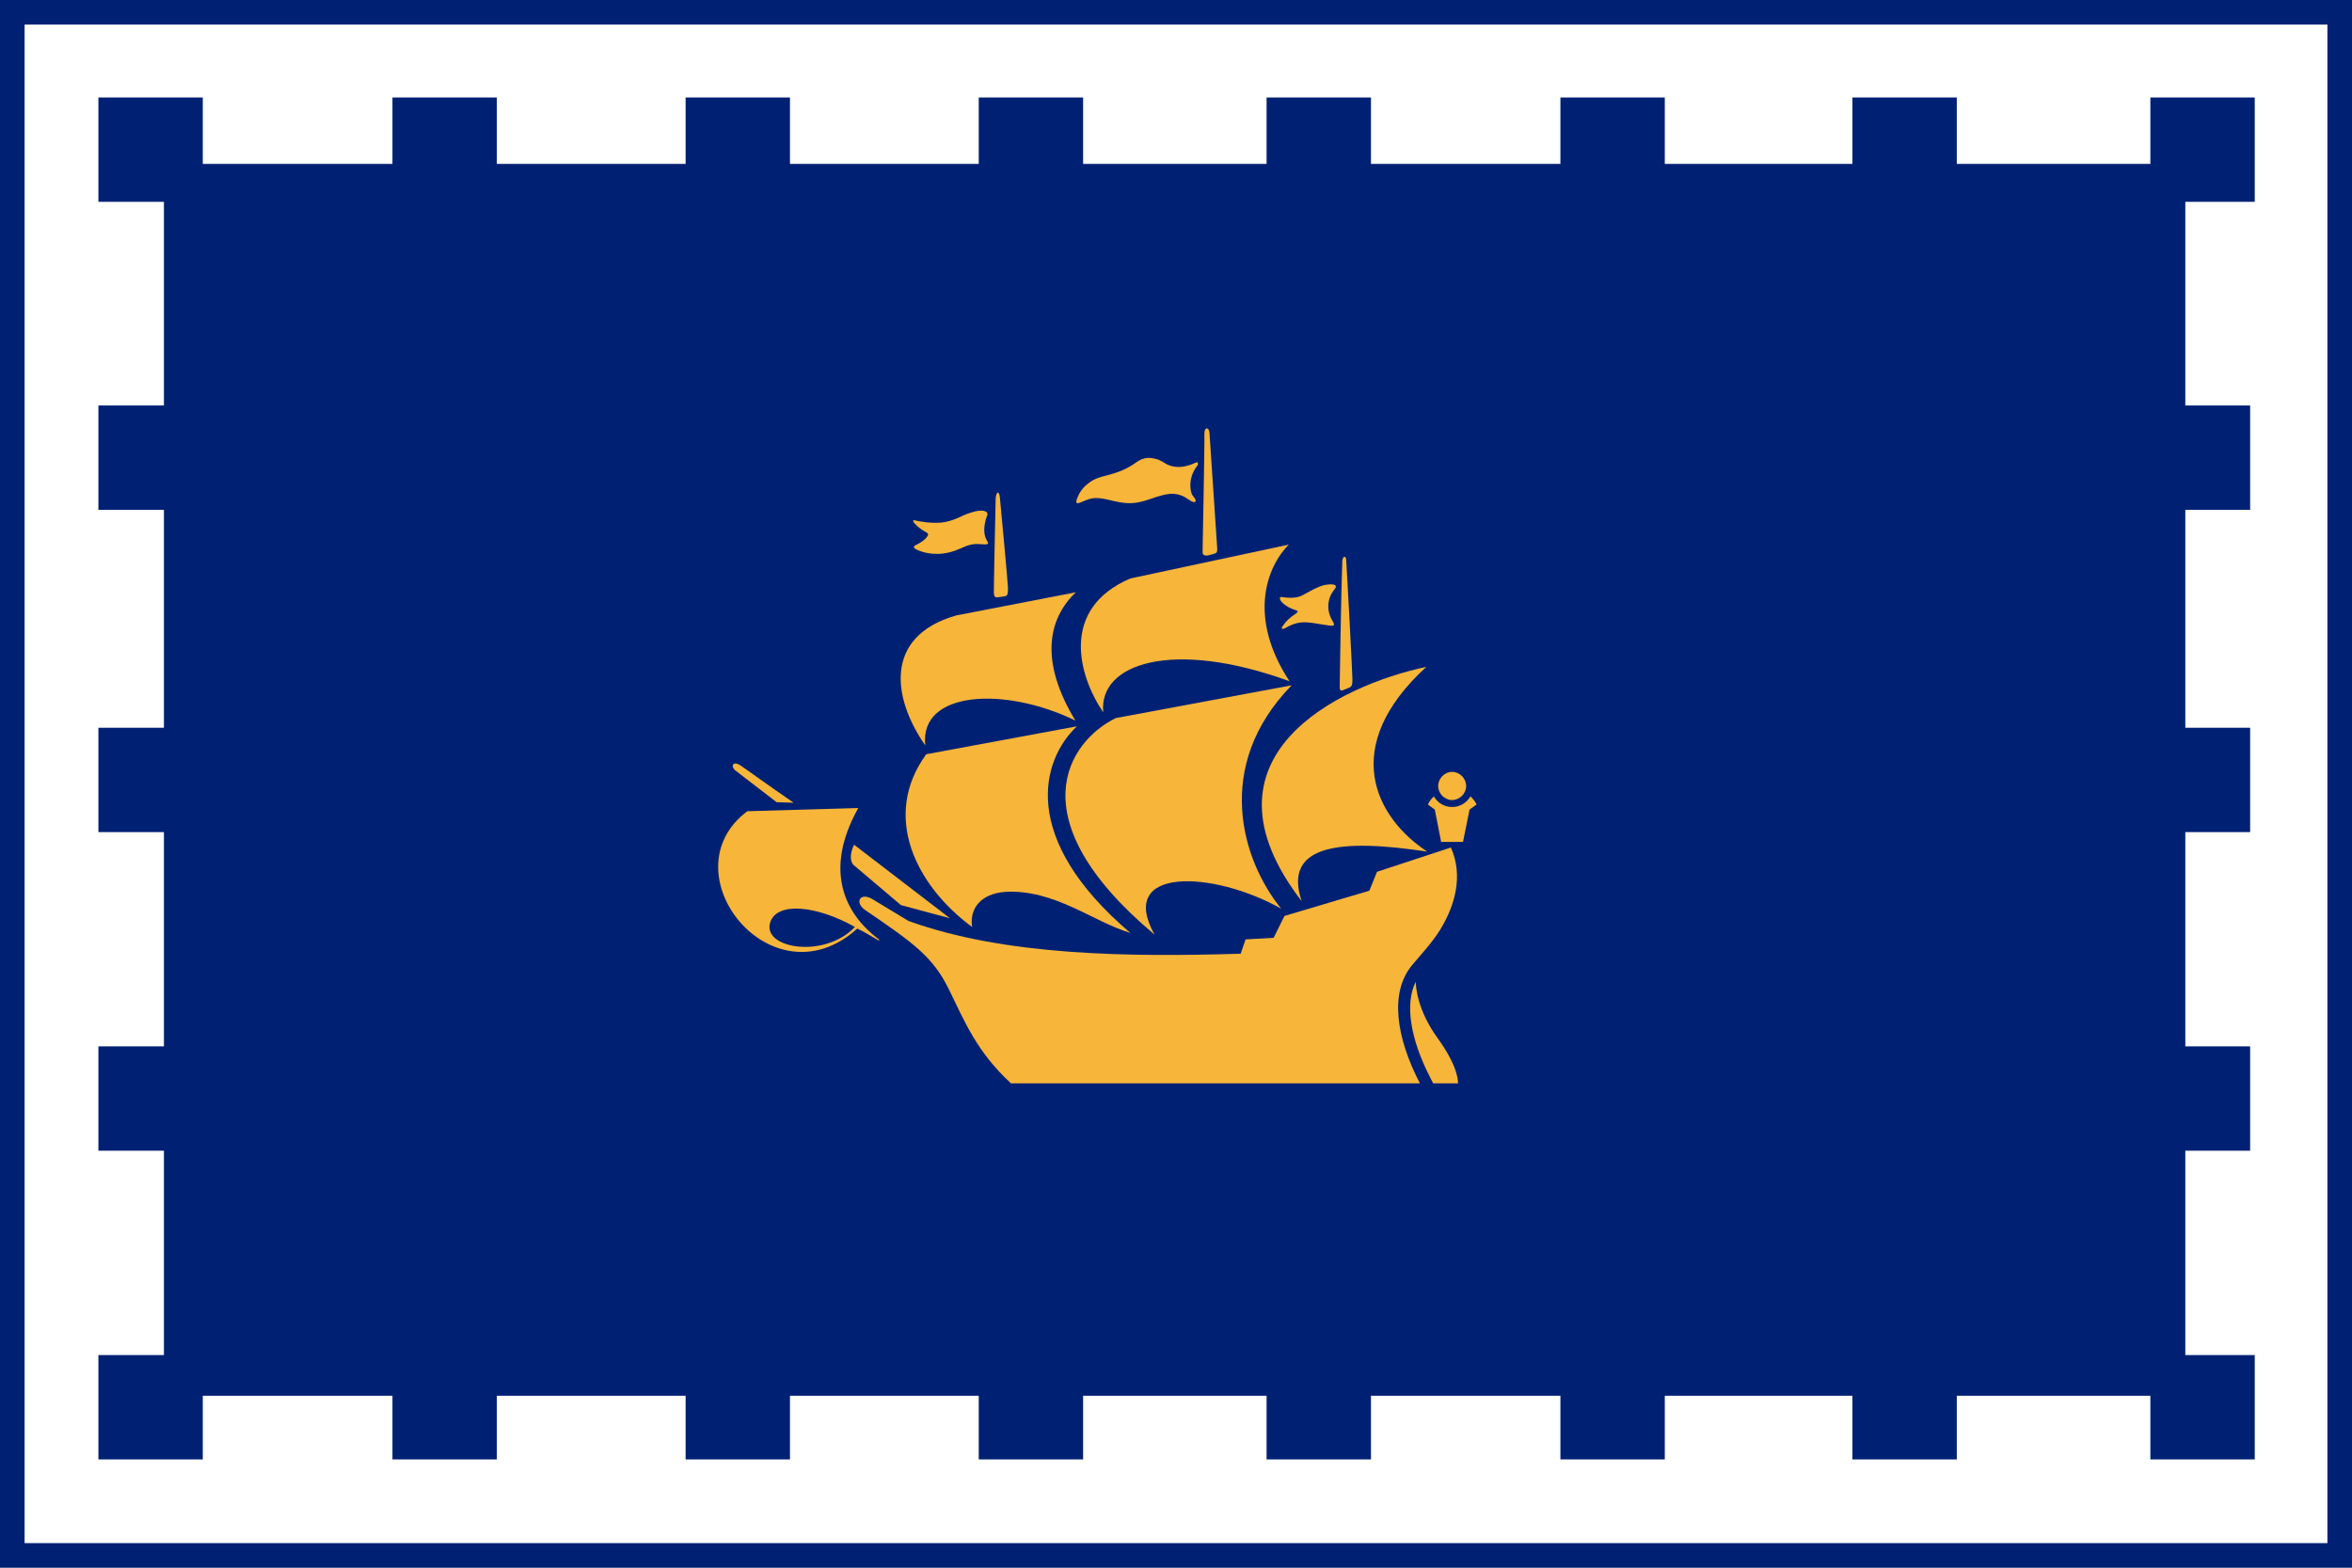 <?xml version="1.0" encoding="UTF-8" standalone="no"?>
<svg
   xmlns:dc="http://purl.org/dc/elements/1.1/"
   xmlns:cc="http://creativecommons.org/ns#"
   xmlns:rdf="http://www.w3.org/1999/02/22-rdf-syntax-ns#"
   xmlns:svg="http://www.w3.org/2000/svg"
   xmlns="http://www.w3.org/2000/svg"
   xmlns:sodipodi="http://sodipodi.sourceforge.net/DTD/sodipodi-0.dtd"
   xmlns:inkscape="http://www.inkscape.org/namespaces/inkscape"
   version="1.1"
   sodipodi:docname="Flag_of_Quebec_City.svg"
   inkscape:version="1.0beta2 (2b71d25, 2019-12-03)"
   sodipodi:version="0.32"
   id="svg2"
   viewBox="0 0 10230 6820"
   style="shape-rendering:geometricPrecision; text-rendering:geometricPrecision; image-rendering:optimizeQuality; fill-rule:evenodd"
   height="682px"
   width="1023px"
   xml:space="preserve"><rect x="0" y="0" width="10230" height="6820" fill="#808080" stroke="none"/><sodipodi:namedview
   inkscape:window-maximized="0"
   showgrid="false"
   inkscape:document-rotation="0"
   inkscape:current-layer="g4656"
   inkscape:window-y="23"
   inkscape:window-x="65"
   inkscape:cy="353.04837"
   inkscape:cx="487.47646"
   inkscape:zoom="0.84311287"
   id="base"
   pagecolor="#ffffff"
   bordercolor="#666666"
   borderopacity="1.0"
   objecttolerance="10.0"
   gridtolerance="10.0"
   guidetolerance="10.0"
   inkscape:pageopacity="0.0"
   inkscape:pageshadow="2"
   inkscape:window-width="1280"
   inkscape:window-height="949" />
 <defs
   id="defs4">
  <style
   id="style6"
   type="text/css">
   
    .str1 {stroke:#0000CC;stroke-width:24}
    .str2 {stroke:#0000CC;stroke-width:48}
    .str0 {stroke:#0000CC;stroke-width:214}
    .fil1 {fill:#0000CC}
    .fil2 {fill:#FFD700}
    .fil0 {fill:#FFFFFF}
   
  </style>
 
  
  
  
  
  
  
  
  
  
  
  
  
  
  
  
  
  
  
  
 </defs>
 <g
   id="g4656"><rect
     style="fill:white;stroke:#002173;stroke-width:214;stroke-opacity:1"
     id="rect9"
     height="6820"
     width="10230"
     y="0"
     x="0"
     class="fil0 str0" /><g
     id="g11">
   <rect
   style="fill:#002173;fill-opacity:1"
   id="rect13"
   height="454"
   width="454"
   y="424"
   x="428"
   class="fil1" />
   <rect
   style="fill:#002173;fill-opacity:1"
   id="rect15"
   height="454"
   width="454"
   y="424"
   x="1707"
   class="fil1" />
   <rect
   style="fill:#002173;fill-opacity:1"
   id="rect17"
   height="454"
   width="454"
   y="424"
   x="2982"
   class="fil1" />
   <rect
   style="fill:#002173;fill-opacity:1"
   id="rect19"
   height="454"
   width="454"
   y="424"
   x="4257"
   class="fil1" />
   <rect
   style="fill:#002173;fill-opacity:1"
   id="rect21"
   height="454"
   width="454"
   y="424"
   x="5509"
   class="fil1" />
   <rect
   style="fill:#002173;fill-opacity:1"
   id="rect23"
   height="454"
   width="454"
   y="424"
   x="6787"
   class="fil1" />
   <rect
   style="fill:#002173;fill-opacity:1"
   id="rect25"
   height="454"
   width="454"
   y="424"
   x="8057"
   class="fil1" />
   <rect
   style="fill:#002173;fill-opacity:1"
   id="rect27"
   height="454"
   width="454"
   y="424"
   x="9353"
   class="fil1" />
   <rect
   style="fill:#002173;fill-opacity:1"
   id="rect29"
   height="454"
   width="454"
   y="5895"
   x="428"
   class="fil1" />
   <rect
   style="fill:#002173;fill-opacity:1"
   id="rect31"
   height="454"
   width="454"
   y="5895"
   x="1707"
   class="fil1" />
   <rect
   style="fill:#002173;fill-opacity:1"
   id="rect33"
   height="454"
   width="454"
   y="5895"
   x="2982"
   class="fil1" />
   <rect
   style="fill:#002173;fill-opacity:1"
   id="rect35"
   height="454"
   width="454"
   y="5895"
   x="4257"
   class="fil1" />
   <rect
   style="fill:#002173;fill-opacity:1"
   id="rect37"
   height="454"
   width="454"
   y="5895"
   x="5509"
   class="fil1" />
   <rect
   style="fill:#002173;fill-opacity:1"
   id="rect39"
   height="454"
   width="454"
   y="5895"
   x="6787"
   class="fil1" />
   <rect
   style="fill:#002173;fill-opacity:1"
   id="rect41"
   height="454"
   width="454"
   y="5895"
   x="8057"
   class="fil1" />
   <rect
   style="fill:#002173;fill-opacity:1"
   id="rect43"
   height="454"
   width="454"
   y="5895"
   x="9353"
   class="fil1" />
   <rect
   style="fill:#002173;fill-opacity:1"
   id="rect45"
   height="454"
   width="454"
   y="4552"
   x="9333"
   class="fil1" />
   <rect
   style="fill:#002173;fill-opacity:1"
   id="rect47"
   height="454"
   width="454"
   y="3166"
   x="9333"
   class="fil1" />
   <rect
   style="fill:#002173;fill-opacity:1"
   id="rect49"
   height="454"
   width="454"
   y="1764"
   x="9333"
   class="fil1" />
   <rect
   style="fill:#002173;fill-opacity:1"
   id="rect51"
   height="454"
   width="454"
   y="4552"
   x="428"
   class="fil1" />
   <rect
   style="fill:#002173;fill-opacity:1"
   id="rect53"
   height="454"
   width="454"
   y="3166"
   x="428"
   class="fil1" />
   <rect
   style="fill:#002173;fill-opacity:1"
   id="rect55"
   height="454"
   width="454"
   y="1764"
   x="428"
   class="fil1" />
   <rect
   style="fill:#002173;fill-opacity:1"
   id="rect57"
   height="5359"
   width="8792"
   y="713"
   x="713"
   class="fil1" />
  </g><g
     transform="matrix(1.126,0,0,1.126,-994.333,-6985.355)"
     style="fill:#f7b539;fill-opacity:1"
     id="g602"><g
       style="fill:#f7b539;fill-opacity:1"
       transform="matrix(83.759,0,0,-83.759,4457.21,9083.612)"
       id="g134"><path
         inkscape:connector-curvature="0"
         id="path136"
         style="fill:#f7b539;fill-opacity:1;fill-rule:nonzero;stroke:none"
         d="M 0,0 C -1.506,2.149 -1.943,5.036 1.431,5.996 L 6.944,7.063 C 5.667,5.849 5.252,3.896 6.923,1.146 3.666,2.732 -0.282,2.526 0,0" /></g><g
       style="fill:#f7b539;fill-opacity:1"
       transform="matrix(83.759,0,0,-83.759,5864.222,8835.664)"
       id="g138"><path
         inkscape:connector-curvature="0"
         id="path140"
         style="fill:#f7b539;fill-opacity:1;fill-rule:nonzero;stroke:none"
         d="M 0,0 C -1.917,2.912 -1.082,5.24 -0.037,6.302 L -7.342,4.74 C -10.577,3.351 -9.763,0.293 -8.59,-1.437 -8.818,0.814 -5.409,1.969 0,0" /></g><g
       style="fill:#f7b539;fill-opacity:1"
       transform="matrix(83.759,0,0,-83.759,5342.972,9814.81)"
       id="g142"><path
         inkscape:connector-curvature="0"
         id="path144"
         style="fill:#f7b539;fill-opacity:1;fill-rule:nonzero;stroke:none"
         d="M 0,0 C -6.374,5.348 -3.982,8.911 -1.793,9.99 L 6.32,11.502 C 2.668,7.751 4.046,3.403 5.837,1.202 2.668,2.974 -1.757,3.14 0,0" /></g><g
       style="fill:#f7b539;fill-opacity:1"
       transform="matrix(83.759,0,0,-83.759,4765.251,9649.514)"
       id="g146"><path
         inkscape:connector-curvature="0"
         id="path148"
         style="fill:#f7b539;fill-opacity:1;fill-rule:nonzero;stroke:none"
         d="M 0,0 C -1.119,-0.087 -1.647,-0.772 -1.518,-1.618 -4.097,0.275 -5.715,3.494 -3.633,6.349 L 3.315,7.637 C 1.677,6.091 0.635,2.48 5.779,-1.892 4.102,-1.401 2.276,0.134 0,0" /></g><g
       style="fill:#f7b539;fill-opacity:1"
       transform="matrix(83.759,0,0,-83.759,6392.725,8780.144)"
       id="g150"><path
         inkscape:connector-curvature="0"
         id="path152"
         style="fill:#f7b539;fill-opacity:1;fill-rule:nonzero;stroke:none"
         d="m 0,0 c -4.014,-0.851 -10.893,-4.132 -5.751,-10.807 -0.888,2.641 1.859,2.885 5.795,2.283 C -2.358,-6.947 -4.031,-3.69 0,0" /></g><g
       style="fill:#f7b539;fill-opacity:1"
       transform="matrix(83.759,0,0,-83.759,5675.471,9888.378)"
       id="g154"><path
         inkscape:connector-curvature="0"
         id="path156"
         style="fill:#f7b539;fill-opacity:1;fill-rule:nonzero;stroke:none"
         d="M 0,0 0.226,0.66 1.521,0.734 2.02,1.742 5.934,2.906 6.288,3.778 9.695,4.899 C 10.283,3.576 9.871,2.211 9.208,1.116 8.796,0.456 8.271,-0.082 7.885,-0.554 6.869,-1.8 7.166,-3.865 8.267,-5.979 h -18.861 c -1.59,1.469 -2.152,2.885 -2.866,4.345 -0.725,1.47 -1.588,2.105 -3.841,3.637 -0.531,0.353 -0.253,0.862 0.328,0.509 l 1.649,-0.999 C -10.855,-0.107 -5.088,-0.155 0,0" /></g><g
       style="fill:#f7b539;fill-opacity:1"
       transform="matrix(83.759,0,0,-83.759,3883.058,9303.002)"
       id="g158"><path
         inkscape:connector-curvature="0"
         id="path160"
         style="fill:#f7b539;fill-opacity:1;fill-rule:nonzero;stroke:none"
         d="M 0,0 0.785,-0.025 C -0.405,0.79 -1.405,1.522 -1.66,1.69 -2.049,1.946 -2.118,1.62 -1.899,1.46 Z" /></g><g
       style="fill:#f7b539;fill-opacity:1"
       transform="matrix(83.759,0,0,-83.759,4182.254,9467.35)"
       id="g162"><path
         inkscape:connector-curvature="0"
         id="path164"
         style="fill:#f7b539;fill-opacity:1;fill-rule:nonzero;stroke:none"
         d="M 0,0 C 0,0 -0.306,-0.568 -0.044,-0.917 L 2.16,-2.786 4.422,-3.392 Z" /></g><g
       style="fill:#f7b539;fill-opacity:1"
       transform="matrix(83.759,0,0,-83.759,4729.16,8128.984)"
       id="g166"><path
         inkscape:connector-curvature="0"
         id="path168"
         style="fill:#f7b539;fill-opacity:1;fill-rule:nonzero;stroke:none"
         d="M 0,0 C 0.028,0.328 0.159,0.361 0.193,0.04 0.225,-0.294 0.559,-3.828 0.566,-4.119 0.572,-4.426 0.542,-4.476 0.443,-4.513 0.347,-4.535 0.193,-4.555 0.079,-4.567 -0.018,-4.577 -0.077,-4.535 -0.084,-4.361 -0.09,-4.185 -0.018,-0.636 0,0" /></g><g
       style="fill:#f7b539;fill-opacity:1"
       transform="matrix(83.759,0,0,-83.759,5535.35,7881.029)"
       id="g170"><path
         inkscape:connector-curvature="0"
         id="path172"
         style="fill:#f7b539;fill-opacity:1;fill-rule:nonzero;stroke:none"
         d="m 0,0 c 0,0.147 0.035,0.264 0.113,0.264 0.078,0 0.11,-0.1 0.122,-0.214 0.023,-0.246 0.343,-5.184 0.358,-5.347 0,-0.136 -0.023,-0.19 -0.149,-0.223 C 0.31,-5.557 0.258,-5.572 0.13,-5.599 0,-5.612 -0.084,-5.567 -0.084,-5.433 -0.084,-5.297 0.019,-0.253 0,0" /></g><g
       style="fill:#f7b539;fill-opacity:1"
       transform="matrix(83.759,0,0,-83.759,6068.125,8371.467)"
       id="g174"><path
         inkscape:connector-curvature="0"
         id="path176"
         style="fill:#f7b539;fill-opacity:1;fill-rule:nonzero;stroke:none"
         d="m 0,0 c 0.012,0.232 0.174,0.284 0.181,0.03 0.02,-0.214 0.285,-5.202 0.285,-5.469 0,-0.272 -0.017,-0.311 -0.111,-0.382 -0.096,-0.041 -0.154,-0.07 -0.28,-0.115 -0.123,-0.068 -0.196,-0.04 -0.196,0.107 0,0.143 0.064,4.368 0.121,5.829" /></g><g
       style="fill:#f7b539;fill-opacity:1"
       transform="matrix(83.759,0,0,-83.759,5830.082,8524.243)"
       id="g178"><path
         inkscape:connector-curvature="0"
         id="path180"
         style="fill:#f7b539;fill-opacity:1;fill-rule:nonzero;stroke:none"
         d="M 0,0 C -0.084,0.167 -0.011,0.167 0.06,0.167 0.235,0.142 0.683,0.067 1.019,0.254 1.341,0.427 1.679,0.636 2.025,0.72 2.463,0.797 2.67,0.73 2.463,0.495 2.138,0.092 2.103,-0.471 2.392,-0.938 2.485,-1.09 2.493,-1.165 2.329,-1.159 1.368,-1.047 0.99,-0.819 0.225,-1.258 c -0.16,-0.09 -0.207,-0.035 -0.148,0.062 0.17,0.258 0.366,0.437 0.626,0.598 0.122,0.095 0.085,0.127 -0.007,0.157 C 0.323,-0.328 0.079,-0.124 0,0" /></g><g
       style="fill:#f7b539;fill-opacity:1"
       transform="matrix(83.759,0,0,-83.759,5503.454,7990.58)"
       id="g182"><path
         inkscape:connector-curvature="0"
         id="path184"
         style="fill:#f7b539;fill-opacity:1;fill-rule:nonzero;stroke:none"
         d="M 0,0 C -0.629,-0.29 -1.011,-0.234 -1.342,-0.089 -1.476,0 -1.63,0.085 -1.74,0.131 -2.258,0.296 -2.504,0.199 -2.846,-0.052 -3.26,-0.339 -3.673,-0.479 -4.14,-0.6 c -0.286,-0.067 -0.597,-0.166 -0.817,-0.353 -0.302,-0.209 -0.463,-0.504 -0.541,-0.73 -0.062,-0.183 -0.016,-0.228 0.123,-0.176 0.499,0.201 0.638,0.3 1.316,0.142 0.799,-0.194 1.166,-0.244 1.946,0.034 0.759,0.264 1.119,0.331 1.581,0.093 0.195,-0.12 0.417,-0.303 0.499,-0.214 0.067,0.094 -0.146,0.263 -0.177,0.373 -0.167,0.572 0.069,1.044 0.273,1.295 C 0.106,-0.077 0.084,0.055 0,0" /></g><g
       style="fill:#f7b539;fill-opacity:1"
       transform="matrix(83.759,0,0,-83.759,4693.587,8289.286)"
       id="g186"><path
         inkscape:connector-curvature="0"
         id="path188"
         style="fill:#f7b539;fill-opacity:1;fill-rule:nonzero;stroke:none"
         d="M 0,0 C -0.17,0.308 -0.106,0.769 0.033,1.126 0.109,1.343 -0.214,1.42 -0.692,1.263 -1.172,1.126 -1.464,0.859 -2.112,0.791 -2.636,0.759 -3.104,0.851 -3.284,0.893 -3.431,0.929 -3.41,0.851 -3.267,0.71 c 0.078,-0.1 0.302,-0.266 0.509,-0.377 0.105,-0.06 0.075,-0.127 -0.022,-0.244 -0.092,-0.11 -0.258,-0.226 -0.511,-0.349 -0.056,-0.048 -0.134,-0.09 0.102,-0.206 0.322,-0.147 0.958,-0.311 1.744,-0.033 0.378,0.14 0.621,0.313 1.028,0.305 C 0.07,-0.221 0.157,-0.246 0,0" /></g><g
       style="fill:#f7b539;fill-opacity:1"
       transform="matrix(83.759,0,0,-83.759,6546.44,9240.591)"
       id="g190"><path
         inkscape:connector-curvature="0"
         id="path192"
         style="fill:#f7b539;fill-opacity:1;fill-rule:nonzero;stroke:none"
         d="m 0,0 c 0,-0.347 -0.293,-0.646 -0.651,-0.646 -0.344,0 -0.638,0.299 -0.638,0.646 0,0.352 0.294,0.653 0.638,0.653 C -0.293,0.653 0,0.352 0,0" /></g><g
       style="fill:#f7b539;fill-opacity:1"
       transform="matrix(83.759,0,0,-83.759,6563.184,9280.318)"
       id="g194"><path
         inkscape:connector-curvature="0"
         id="path196"
         style="fill:#f7b539;fill-opacity:1;fill-rule:nonzero;stroke:none"
         d="m 0,0 c -0.174,-0.296 -0.476,-0.493 -0.851,-0.493 -0.363,0 -0.665,0.197 -0.843,0.493 -0.231,-0.244 -0.268,-0.378 -0.268,-0.378 l 0.317,-0.235 0.292,-1.49 h 1.009 l 0.301,1.49 0.324,0.235 c 0,0 -0.036,0.134 -0.281,0.378" /></g><g
       style="fill:#f7b539;fill-opacity:1"
       transform="matrix(83.759,0,0,-83.759,6351.583,9996.917)"
       id="g198"><path
         inkscape:connector-curvature="0"
         id="path200"
         style="fill:#f7b539;fill-opacity:1;fill-rule:nonzero;stroke:none"
         d="M 0,0 C -0.506,-1.021 -0.255,-2.626 0.682,-4.443 L 0.806,-4.684 H 1.95 c 0,0 0.074,0.683 -0.934,2.08 C 0.087,-1.331 0.011,-0.266 0,0" /></g><g
       style="fill:#f7b539;fill-opacity:1"
       transform="matrix(83.759,0,0,-83.759,4185.395,9785.066)"
       id="g202"><path
         inkscape:connector-curvature="0"
         id="path204"
         style="fill:#f7b539;fill-opacity:1;fill-rule:nonzero;stroke:none"
         d="M 0,0 C -1.801,1.007 -3.555,1.149 -3.891,0.253 -4.358,-0.982 -1.423,-1.501 0,0 m 1.067,-0.543 c 0.086,-0.048 0.07,-0.12 -0.024,-0.048 -0.102,0.048 -0.642,0.39 -0.932,0.517 -3.946,-3.558 -8.822,2.593 -5.074,5.413 L 0.156,5.488 C -1.489,2.544 -0.407,0.576 1.067,-0.543" /></g></g></g>
</svg>

